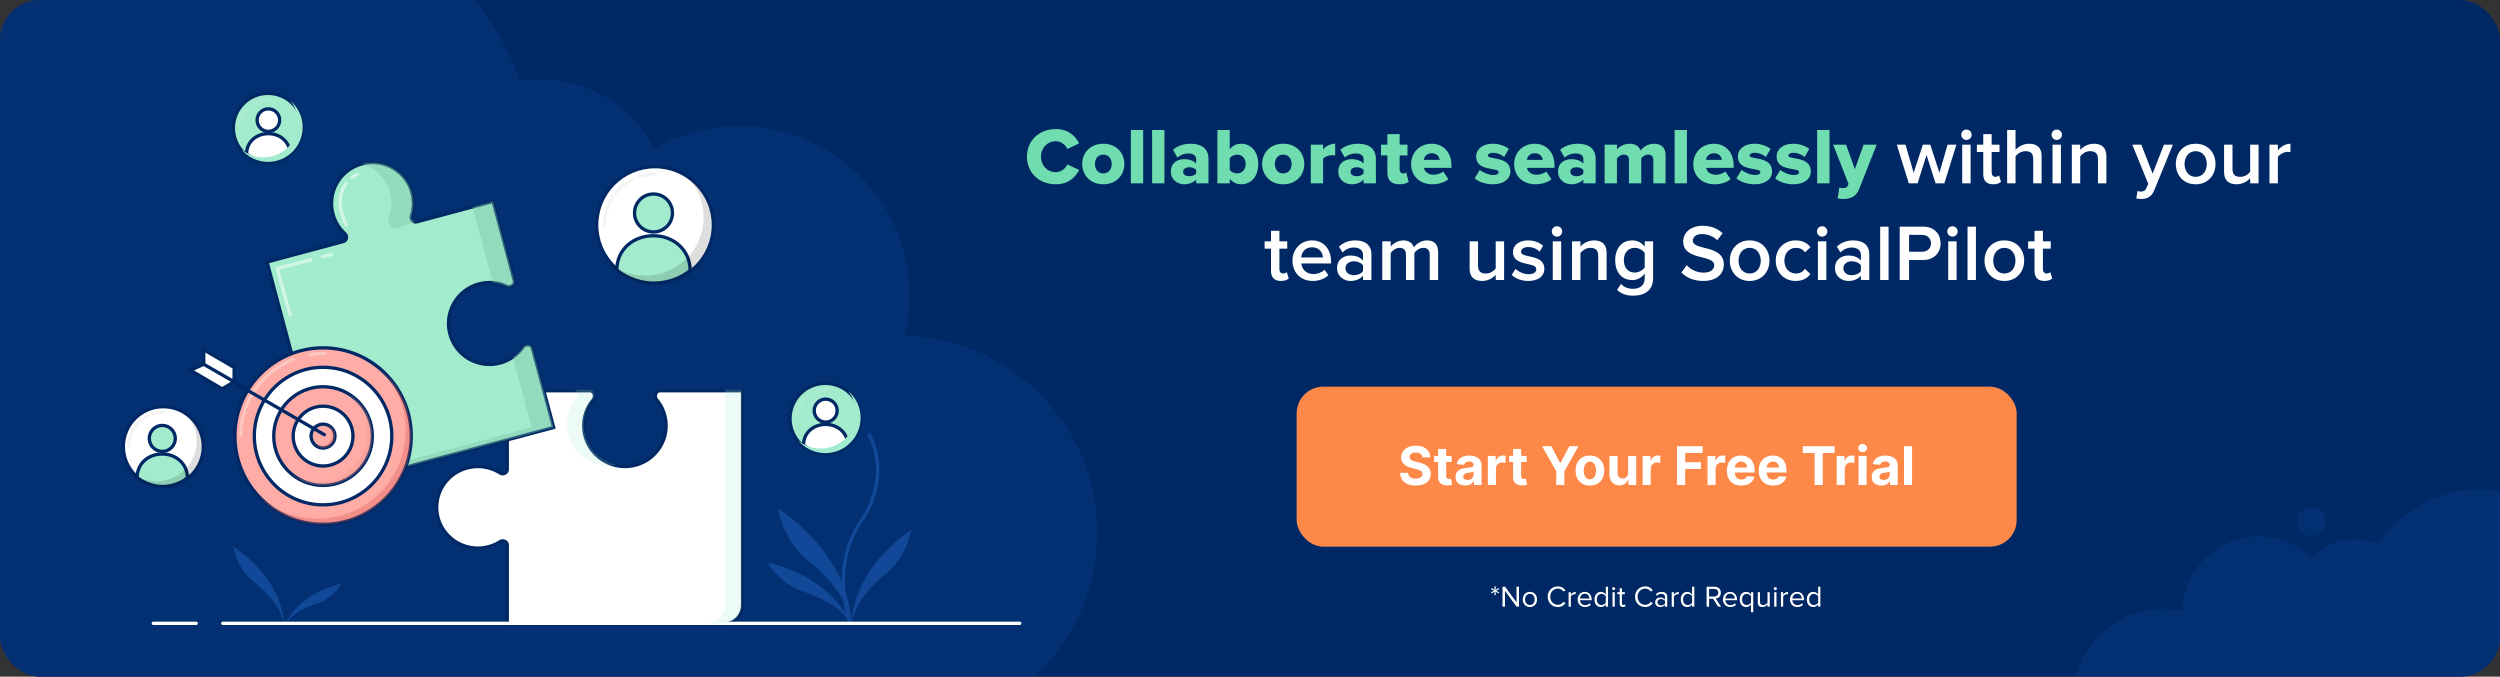<?xml version="1.0" encoding="UTF-8"?>
<svg xmlns="http://www.w3.org/2000/svg" width="750" height="203" viewBox="0 0 750 203" fill="none">
  <rect x="0" y="0" width="750" height="203" fill="#333333" stroke="none"/>
  <g clip-path="url(#clip0_1030_27303)">
    <rect width="750" height="203" rx="8" fill="#002864"></rect>
    <path opacity="0.5" fill-rule="evenodd" clip-rule="evenodd" d="M-8.794 -3.678C-8.328 -1.063 -7.488 1.392 -6.34 3.641C-7.821 3.739 -9.311 3.919 -10.806 4.186C-32.714 8.093 -47.306 29.02 -43.399 50.928C-41.762 60.107 -37.137 68.002 -30.703 73.79C-39.802 81.89 -45.035 93.945 -44.135 106.701C-45.205 106.636 -46.3 106.696 -47.401 106.892C-54.886 108.227 -59.872 115.377 -58.537 122.862C-58.02 125.764 -56.628 128.291 -54.681 130.219C-64.754 140.054 -69.939 154.542 -67.281 169.445C-63.852 188.673 -48.413 202.739 -30.064 205.298C-25.708 221.423 -9.664 231.82 7.09 228.832C10.708 228.187 14.079 226.967 17.125 225.284C17.184 225.965 17.274 226.649 17.396 227.335C19.578 239.567 31.262 247.714 43.493 245.532C47.75 244.773 51.512 242.863 54.516 240.18L196.116 234.401C203.655 237.958 212.332 239.292 221.163 237.717C226.037 236.848 230.56 235.163 234.617 232.829L237.852 232.697L238.151 230.55C243.53 226.68 247.888 221.587 250.891 215.752C260.09 218.92 270.202 219.856 280.46 218.026C312.591 212.296 333.992 181.603 328.262 149.472C323.242 121.325 299.066 101.412 271.549 100.759C273.14 94.125 273.419 87.063 272.144 79.918C267.196 52.168 240.688 33.685 212.939 38.634C206.977 39.697 201.442 41.756 196.476 44.608C188.918 30.214 172.809 21.609 155.973 24.247C142.413 -13.612 103.142 -37.285 62.228 -29.988C53.981 -28.517 46.232 -25.889 39.117 -22.3C33.593 -31.011 23.175 -35.983 12.391 -34.06C-1.849 -31.521 -11.334 -17.918 -8.794 -3.678ZM-1.842 249.522C-0.735 255.73 5.194 259.864 11.401 258.757C17.608 257.65 21.743 251.721 20.636 245.514C19.529 239.306 13.599 235.172 7.392 236.279C1.185 237.386 -2.949 243.315 -1.842 249.522Z" fill="#053883"></path>
    <path opacity="0.5" fill-rule="evenodd" clip-rule="evenodd" d="M786.026 172.372C786.776 171.526 787.415 170.556 787.91 169.475C790.605 163.588 788.017 156.631 782.13 153.936C777.672 151.895 772.6 152.883 769.23 156.04C766.548 153.688 763.484 151.681 760.074 150.12C743.16 142.377 723.49 148.239 713.374 163.129C706.373 160.1 698.429 162.026 693.541 167.417C691.708 165.625 689.54 164.113 687.075 162.985C675.603 157.733 662.045 162.775 656.793 174.248C655.441 177.201 654.771 180.294 654.718 183.347C642.719 180.548 630.011 186.472 624.684 198.109C618.603 211.392 624.442 227.09 637.725 233.171C641.966 235.113 646.453 235.839 650.795 235.497C652.033 240.972 655.721 245.828 661.219 248.345C663.815 249.533 666.542 250.076 669.218 250.039L733.435 268.452C734.415 269.782 735.737 270.889 737.346 271.625C742.403 273.94 748.379 271.718 750.694 266.661C750.823 266.377 750.939 266.091 751.04 265.802C752.172 266.873 753.497 267.779 754.992 268.463C761.918 271.634 770.036 268.925 773.729 262.424C781.968 263.369 790.234 259.002 793.873 251.053C796.694 244.891 796.069 238.032 792.805 232.642C793.864 232.024 794.75 231.085 795.299 229.886C796.715 226.791 795.355 223.134 792.261 221.718C791.806 221.509 791.338 221.361 790.868 221.269C792.686 215.841 791.768 210.031 788.731 205.501C792.167 203.713 795.055 200.809 796.792 197.015C800.938 187.958 796.957 177.254 787.9 173.108C787.283 172.825 786.657 172.58 786.026 172.372ZM678.118 206.601C677.103 206.626 676.081 206.584 675.06 206.471C675.273 208.564 675.237 210.695 674.936 212.82L678.118 206.601ZM749.773 280.95C752.339 282.125 755.371 280.997 756.546 278.431C757.721 275.865 756.593 272.832 754.027 271.657C751.461 270.482 748.428 271.61 747.253 274.176C746.078 276.743 747.206 279.775 749.773 280.95ZM697.444 158.24C696.442 160.429 693.856 161.391 691.667 160.389C689.478 159.387 688.516 156.8 689.518 154.612C690.52 152.423 693.107 151.461 695.296 152.463C697.484 153.465 698.446 156.051 697.444 158.24Z" fill="#053883"></path>
    <rect x="389" y="116" width="216" height="48" rx="8" fill="#FE8848"></rect>
    <path d="M426.73 137.21C426.685 136.752 426.49 136.396 426.145 136.142C425.8 135.888 425.332 135.761 424.741 135.761C424.34 135.761 424.001 135.818 423.724 135.932C423.448 136.042 423.236 136.195 423.088 136.392C422.944 136.589 422.872 136.812 422.872 137.062C422.865 137.271 422.908 137.453 423.003 137.608C423.101 137.763 423.236 137.898 423.406 138.011C423.577 138.121 423.774 138.218 423.997 138.301C424.221 138.381 424.459 138.449 424.713 138.506L425.759 138.756C426.266 138.869 426.732 139.021 427.156 139.21C427.58 139.4 427.948 139.633 428.259 139.909C428.569 140.186 428.81 140.511 428.98 140.886C429.154 141.261 429.243 141.691 429.247 142.176C429.243 142.888 429.062 143.506 428.702 144.028C428.346 144.547 427.83 144.951 427.156 145.239C426.486 145.523 425.677 145.665 424.73 145.665C423.791 145.665 422.973 145.521 422.276 145.233C421.582 144.945 421.041 144.519 420.651 143.955C420.264 143.386 420.062 142.684 420.043 141.847H422.423C422.45 142.237 422.562 142.562 422.759 142.824C422.959 143.081 423.226 143.277 423.56 143.409C423.897 143.538 424.277 143.602 424.702 143.602C425.118 143.602 425.48 143.542 425.787 143.42C426.098 143.299 426.338 143.131 426.509 142.915C426.679 142.699 426.764 142.451 426.764 142.17C426.764 141.909 426.687 141.689 426.531 141.511C426.38 141.333 426.156 141.182 425.861 141.057C425.569 140.932 425.211 140.818 424.787 140.716L423.52 140.398C422.539 140.159 421.764 139.786 421.196 139.278C420.628 138.771 420.346 138.087 420.349 137.227C420.346 136.523 420.533 135.907 420.912 135.381C421.295 134.854 421.819 134.443 422.486 134.148C423.152 133.852 423.91 133.705 424.759 133.705C425.622 133.705 426.376 133.852 427.02 134.148C427.668 134.443 428.171 134.854 428.531 135.381C428.891 135.907 429.077 136.517 429.088 137.21H426.73ZM435.499 136.773V138.591H430.243V136.773H435.499ZM431.436 134.682H433.857V142.818C433.857 143.042 433.891 143.216 433.959 143.341C434.027 143.462 434.122 143.547 434.243 143.597C434.368 143.646 434.512 143.67 434.675 143.67C434.788 143.67 434.902 143.661 435.016 143.642C435.129 143.619 435.216 143.602 435.277 143.591L435.658 145.392C435.536 145.43 435.366 145.473 435.146 145.523C434.927 145.576 434.66 145.608 434.345 145.619C433.762 145.642 433.25 145.564 432.811 145.386C432.375 145.208 432.036 144.932 431.794 144.557C431.552 144.182 431.432 143.708 431.436 143.136V134.682ZM439.564 145.665C439.007 145.665 438.511 145.568 438.075 145.375C437.64 145.178 437.295 144.888 437.041 144.506C436.791 144.119 436.666 143.638 436.666 143.062C436.666 142.578 436.755 142.17 436.933 141.841C437.111 141.511 437.354 141.246 437.661 141.045C437.967 140.845 438.316 140.693 438.706 140.591C439.1 140.489 439.513 140.417 439.945 140.375C440.452 140.322 440.861 140.273 441.172 140.227C441.482 140.178 441.708 140.106 441.848 140.011C441.988 139.917 442.058 139.777 442.058 139.591V139.557C442.058 139.197 441.945 138.919 441.717 138.722C441.494 138.525 441.176 138.426 440.763 138.426C440.327 138.426 439.981 138.523 439.723 138.716C439.465 138.905 439.295 139.144 439.212 139.432L436.973 139.25C437.087 138.72 437.31 138.261 437.643 137.875C437.977 137.485 438.407 137.186 438.933 136.977C439.464 136.765 440.077 136.659 440.774 136.659C441.259 136.659 441.723 136.716 442.166 136.83C442.613 136.943 443.009 137.119 443.354 137.358C443.702 137.597 443.977 137.903 444.178 138.278C444.378 138.65 444.479 139.095 444.479 139.614V145.5H442.183V144.29H442.115C441.975 144.562 441.787 144.803 441.553 145.011C441.318 145.216 441.036 145.377 440.706 145.494C440.376 145.608 439.996 145.665 439.564 145.665ZM440.257 143.994C440.613 143.994 440.928 143.924 441.2 143.784C441.473 143.64 441.687 143.447 441.842 143.205C441.998 142.962 442.075 142.687 442.075 142.381V141.455C442 141.504 441.895 141.549 441.763 141.591C441.634 141.629 441.488 141.665 441.325 141.699C441.162 141.729 441 141.758 440.837 141.784C440.674 141.807 440.526 141.828 440.393 141.847C440.109 141.888 439.861 141.955 439.649 142.045C439.437 142.136 439.272 142.259 439.155 142.415C439.037 142.566 438.979 142.756 438.979 142.983C438.979 143.312 439.098 143.564 439.337 143.739C439.579 143.909 439.886 143.994 440.257 143.994ZM446.357 145.5V136.773H448.703V138.295H448.794C448.953 137.754 449.22 137.345 449.595 137.068C449.97 136.788 450.402 136.648 450.891 136.648C451.012 136.648 451.143 136.655 451.283 136.67C451.423 136.686 451.546 136.706 451.652 136.733V138.881C451.538 138.847 451.381 138.816 451.18 138.79C450.98 138.763 450.796 138.75 450.629 138.75C450.273 138.75 449.955 138.828 449.675 138.983C449.398 139.134 449.179 139.347 449.016 139.619C448.857 139.892 448.777 140.206 448.777 140.562V145.5H446.357ZM457.983 136.773V138.591H452.727V136.773H457.983ZM453.92 134.682H456.341V142.818C456.341 143.042 456.375 143.216 456.443 143.341C456.511 143.462 456.606 143.547 456.727 143.597C456.852 143.646 456.996 143.67 457.159 143.67C457.273 143.67 457.386 143.661 457.5 143.642C457.614 143.619 457.701 143.602 457.761 143.591L458.142 145.392C458.021 145.43 457.85 145.473 457.631 145.523C457.411 145.576 457.144 145.608 456.83 145.619C456.246 145.642 455.735 145.564 455.295 145.386C454.86 145.208 454.521 144.932 454.278 144.557C454.036 144.182 453.917 143.708 453.92 143.136V134.682ZM462.626 133.864H465.382L468.036 138.875H468.149L470.803 133.864H473.558L469.314 141.386V145.5H466.871V141.386L462.626 133.864ZM476.972 145.67C476.089 145.67 475.326 145.483 474.682 145.108C474.042 144.729 473.547 144.203 473.199 143.528C472.85 142.85 472.676 142.064 472.676 141.17C472.676 140.269 472.85 139.481 473.199 138.807C473.547 138.129 474.042 137.602 474.682 137.227C475.326 136.848 476.089 136.659 476.972 136.659C477.854 136.659 478.616 136.848 479.256 137.227C479.9 137.602 480.396 138.129 480.744 138.807C481.093 139.481 481.267 140.269 481.267 141.17C481.267 142.064 481.093 142.85 480.744 143.528C480.396 144.203 479.9 144.729 479.256 145.108C478.616 145.483 477.854 145.67 476.972 145.67ZM476.983 143.795C477.384 143.795 477.72 143.682 477.989 143.455C478.258 143.223 478.46 142.909 478.597 142.511C478.737 142.114 478.807 141.661 478.807 141.153C478.807 140.646 478.737 140.193 478.597 139.795C478.46 139.398 478.258 139.083 477.989 138.852C477.72 138.621 477.384 138.506 476.983 138.506C476.578 138.506 476.237 138.621 475.96 138.852C475.688 139.083 475.481 139.398 475.341 139.795C475.205 140.193 475.136 140.646 475.136 141.153C475.136 141.661 475.205 142.114 475.341 142.511C475.481 142.909 475.688 143.223 475.96 143.455C476.237 143.682 476.578 143.795 476.983 143.795ZM488.438 141.784V136.773H490.858V145.5H488.534V143.915H488.443C488.246 144.426 487.919 144.837 487.46 145.148C487.006 145.458 486.451 145.614 485.795 145.614C485.212 145.614 484.699 145.481 484.256 145.216C483.813 144.951 483.466 144.574 483.216 144.085C482.97 143.597 482.845 143.011 482.841 142.33V136.773H485.261V141.898C485.265 142.413 485.403 142.82 485.676 143.119C485.949 143.419 486.314 143.568 486.773 143.568C487.064 143.568 487.337 143.502 487.591 143.369C487.845 143.233 488.049 143.032 488.205 142.767C488.364 142.502 488.441 142.174 488.438 141.784ZM492.794 145.5V136.773H495.141V138.295H495.232C495.391 137.754 495.658 137.345 496.033 137.068C496.408 136.788 496.839 136.648 497.328 136.648C497.449 136.648 497.58 136.655 497.72 136.67C497.86 136.686 497.983 136.706 498.089 136.733V138.881C497.976 138.847 497.819 138.816 497.618 138.79C497.417 138.763 497.233 138.75 497.067 138.75C496.711 138.75 496.393 138.828 496.112 138.983C495.836 139.134 495.616 139.347 495.453 139.619C495.294 139.892 495.214 140.206 495.214 140.562V145.5H492.794ZM503.089 145.5V133.864H510.794V135.892H505.55V138.665H510.283V140.693H505.55V145.5H503.089ZM512.263 145.5V136.773H514.609V138.295H514.7C514.859 137.754 515.126 137.345 515.501 137.068C515.876 136.788 516.308 136.648 516.797 136.648C516.918 136.648 517.049 136.655 517.189 136.67C517.329 136.686 517.452 136.706 517.558 136.733V138.881C517.445 138.847 517.287 138.816 517.087 138.79C516.886 138.763 516.702 138.75 516.536 138.75C516.179 138.75 515.861 138.828 515.581 138.983C515.304 139.134 515.085 139.347 514.922 139.619C514.763 139.892 514.683 140.206 514.683 140.562V145.5H512.263ZM522.381 145.67C521.483 145.67 520.71 145.489 520.062 145.125C519.419 144.758 518.922 144.239 518.574 143.568C518.225 142.894 518.051 142.097 518.051 141.176C518.051 140.278 518.225 139.491 518.574 138.812C518.922 138.134 519.413 137.606 520.045 137.227C520.682 136.848 521.428 136.659 522.284 136.659C522.86 136.659 523.396 136.752 523.892 136.938C524.392 137.119 524.828 137.394 525.199 137.761C525.574 138.129 525.866 138.591 526.074 139.148C526.282 139.701 526.386 140.348 526.386 141.091V141.756H519.017V140.256H524.108C524.108 139.907 524.032 139.598 523.881 139.33C523.729 139.061 523.519 138.85 523.25 138.699C522.985 138.544 522.676 138.466 522.324 138.466C521.956 138.466 521.631 138.551 521.347 138.722C521.066 138.888 520.847 139.114 520.688 139.398C520.528 139.678 520.447 139.991 520.443 140.335V141.761C520.443 142.193 520.523 142.566 520.682 142.881C520.845 143.195 521.074 143.438 521.369 143.608C521.665 143.778 522.015 143.864 522.42 143.864C522.689 143.864 522.936 143.826 523.159 143.75C523.383 143.674 523.574 143.561 523.733 143.409C523.892 143.258 524.013 143.072 524.097 142.852L526.335 143C526.222 143.538 525.989 144.008 525.636 144.409C525.288 144.807 524.837 145.117 524.284 145.341C523.735 145.561 523.1 145.67 522.381 145.67ZM531.943 145.67C531.045 145.67 530.273 145.489 529.625 145.125C528.981 144.758 528.485 144.239 528.136 143.568C527.788 142.894 527.614 142.097 527.614 141.176C527.614 140.278 527.788 139.491 528.136 138.812C528.485 138.134 528.975 137.606 529.608 137.227C530.244 136.848 530.991 136.659 531.847 136.659C532.422 136.659 532.958 136.752 533.455 136.938C533.955 137.119 534.39 137.394 534.761 137.761C535.136 138.129 535.428 138.591 535.636 139.148C535.845 139.701 535.949 140.348 535.949 141.091V141.756H528.58V140.256H533.67C533.67 139.907 533.595 139.598 533.443 139.33C533.292 139.061 533.081 138.85 532.812 138.699C532.547 138.544 532.239 138.466 531.886 138.466C531.519 138.466 531.193 138.551 530.909 138.722C530.629 138.888 530.409 139.114 530.25 139.398C530.091 139.678 530.009 139.991 530.006 140.335V141.761C530.006 142.193 530.085 142.566 530.244 142.881C530.407 143.195 530.636 143.438 530.932 143.608C531.227 143.778 531.578 143.864 531.983 143.864C532.252 143.864 532.498 143.826 532.722 143.75C532.945 143.674 533.136 143.561 533.295 143.409C533.455 143.258 533.576 143.072 533.659 142.852L535.898 143C535.784 143.538 535.551 144.008 535.199 144.409C534.85 144.807 534.4 145.117 533.847 145.341C533.297 145.561 532.663 145.67 531.943 145.67ZM540.834 135.892V133.864H550.391V135.892H546.828V145.5H544.396V135.892H540.834ZM551.013 145.5V136.773H553.359V138.295H553.45C553.609 137.754 553.876 137.345 554.251 137.068C554.626 136.788 555.058 136.648 555.547 136.648C555.668 136.648 555.799 136.655 555.939 136.67C556.079 136.686 556.202 136.706 556.308 136.733V138.881C556.195 138.847 556.037 138.816 555.837 138.79C555.636 138.763 555.452 138.75 555.286 138.75C554.929 138.75 554.611 138.828 554.331 138.983C554.054 139.134 553.835 139.347 553.672 139.619C553.513 139.892 553.433 140.206 553.433 140.562V145.5H551.013ZM557.56 145.5V136.773H559.98V145.5H557.56ZM558.776 135.648C558.416 135.648 558.107 135.528 557.849 135.29C557.596 135.047 557.469 134.758 557.469 134.42C557.469 134.087 557.596 133.801 557.849 133.562C558.107 133.32 558.416 133.199 558.776 133.199C559.135 133.199 559.442 133.32 559.696 133.562C559.954 133.801 560.082 134.087 560.082 134.42C560.082 134.758 559.954 135.047 559.696 135.29C559.442 135.528 559.135 135.648 558.776 135.648ZM564.408 145.665C563.851 145.665 563.355 145.568 562.919 145.375C562.483 145.178 562.139 144.888 561.885 144.506C561.635 144.119 561.51 143.638 561.51 143.062C561.51 142.578 561.599 142.17 561.777 141.841C561.955 141.511 562.197 141.246 562.504 141.045C562.811 140.845 563.16 140.693 563.55 140.591C563.944 140.489 564.357 140.417 564.788 140.375C565.296 140.322 565.705 140.273 566.016 140.227C566.326 140.178 566.552 140.106 566.692 140.011C566.832 139.917 566.902 139.777 566.902 139.591V139.557C566.902 139.197 566.788 138.919 566.561 138.722C566.338 138.525 566.019 138.426 565.607 138.426C565.171 138.426 564.824 138.523 564.567 138.716C564.309 138.905 564.139 139.144 564.055 139.432L561.817 139.25C561.93 138.72 562.154 138.261 562.487 137.875C562.821 137.485 563.25 137.186 563.777 136.977C564.307 136.765 564.921 136.659 565.618 136.659C566.103 136.659 566.567 136.716 567.01 136.83C567.457 136.943 567.853 137.119 568.197 137.358C568.546 137.597 568.821 137.903 569.021 138.278C569.222 138.65 569.322 139.095 569.322 139.614V145.5H567.027V144.29H566.959C566.819 144.562 566.631 144.803 566.396 145.011C566.161 145.216 565.879 145.377 565.55 145.494C565.22 145.608 564.839 145.665 564.408 145.665ZM565.101 143.994C565.457 143.994 565.771 143.924 566.044 143.784C566.317 143.64 566.531 143.447 566.686 143.205C566.841 142.962 566.919 142.687 566.919 142.381V141.455C566.843 141.504 566.739 141.549 566.607 141.591C566.478 141.629 566.332 141.665 566.169 141.699C566.006 141.729 565.843 141.758 565.68 141.784C565.518 141.807 565.37 141.828 565.237 141.847C564.953 141.888 564.705 141.955 564.493 142.045C564.281 142.136 564.116 142.259 563.999 142.415C563.881 142.566 563.822 142.756 563.822 142.983C563.822 143.312 563.942 143.564 564.18 143.739C564.423 143.909 564.73 143.994 565.101 143.994ZM573.621 133.864V145.5H571.2V133.864H573.621Z" fill="white"></path>
    <path d="M316.757 55.288C320.621 55.288 322.709 53.056 323.741 50.992L320.189 49.312C319.661 50.584 318.293 51.64 316.757 51.64C314.141 51.64 312.293 49.624 312.293 47.008C312.293 44.392 314.141 42.376 316.757 42.376C318.293 42.376 319.661 43.432 320.189 44.704L323.741 43.024C322.685 40.912 320.621 38.728 316.757 38.728C311.837 38.728 308.093 42.064 308.093 47.008C308.093 51.928 311.837 55.288 316.757 55.288ZM330.974 55.288C334.958 55.288 337.31 52.456 337.31 49.192C337.31 45.928 334.958 43.12 330.974 43.12C327.038 43.12 324.662 45.928 324.662 49.192C324.662 52.456 327.038 55.288 330.974 55.288ZM330.974 52.024C329.366 52.024 328.478 50.752 328.478 49.192C328.478 47.656 329.366 46.384 330.974 46.384C332.606 46.384 333.518 47.656 333.518 49.192C333.518 50.752 332.606 52.024 330.974 52.024ZM342.954 55V38.992H339.258V55H342.954ZM349.329 55V38.992H345.633V55H349.329ZM362.544 55V47.752C362.544 44.152 359.928 43.12 357.144 43.12C355.368 43.12 353.376 43.648 351.888 44.92L353.208 47.248C354.144 46.456 355.344 46.024 356.496 46.024C357.984 46.024 358.848 46.696 358.848 47.704V49.096C358.152 48.232 356.784 47.752 355.248 47.752C353.472 47.752 351.264 48.664 351.264 51.472C351.264 54.088 353.472 55.288 355.248 55.288C356.736 55.288 358.128 54.712 358.848 53.848V55H362.544ZM356.784 52.864C355.8 52.864 354.936 52.432 354.936 51.52C354.936 50.608 355.8 50.176 356.784 50.176C357.6 50.176 358.464 50.464 358.848 50.992V52.024C358.464 52.576 357.6 52.864 356.784 52.864ZM368.923 50.992V47.44C369.379 46.816 370.339 46.384 371.131 46.384C372.595 46.384 373.699 47.464 373.699 49.192C373.699 50.944 372.595 52.024 371.131 52.024C370.339 52.024 369.379 51.616 368.923 50.992ZM368.923 55V53.656C369.883 54.76 371.059 55.288 372.355 55.288C375.211 55.288 377.467 53.128 377.467 49.192C377.467 45.4 375.235 43.12 372.355 43.12C371.083 43.12 369.835 43.624 368.923 44.776V38.992H365.227V55H368.923ZM384.951 55.288C388.935 55.288 391.286 52.456 391.286 49.192C391.286 45.928 388.935 43.12 384.951 43.12C381.015 43.12 378.639 45.928 378.639 49.192C378.639 52.456 381.015 55.288 384.951 55.288ZM384.951 52.024C383.343 52.024 382.455 50.752 382.455 49.192C382.455 47.656 383.343 46.384 384.951 46.384C386.583 46.384 387.495 47.656 387.495 49.192C387.495 50.752 386.583 52.024 384.951 52.024ZM396.931 55V47.608C397.411 46.96 398.683 46.552 399.643 46.552C400.027 46.552 400.339 46.6 400.555 46.648V43.096C399.163 43.096 397.699 43.888 396.931 44.824V43.408H393.235V55H396.931ZM412.771 55V47.752C412.771 44.152 410.155 43.12 407.371 43.12C405.595 43.12 403.603 43.648 402.115 44.92L403.435 47.248C404.371 46.456 405.571 46.024 406.723 46.024C408.211 46.024 409.075 46.696 409.075 47.704V49.096C408.379 48.232 407.011 47.752 405.475 47.752C403.699 47.752 401.491 48.664 401.491 51.472C401.491 54.088 403.699 55.288 405.475 55.288C406.963 55.288 408.355 54.712 409.075 53.848V55H412.771ZM407.011 52.864C406.027 52.864 405.163 52.432 405.163 51.52C405.163 50.608 406.027 50.176 407.011 50.176C407.827 50.176 408.691 50.464 409.075 50.992V52.024C408.691 52.576 407.827 52.864 407.011 52.864ZM419.845 55.288C421.213 55.288 422.125 54.952 422.581 54.52L421.861 51.736C421.741 51.88 421.333 52.024 420.925 52.024C420.277 52.024 419.893 51.52 419.893 50.848V46.624H422.245V43.408H419.893V40.24H416.221V43.408H414.301V46.624H416.221V51.88C416.221 54.112 417.493 55.288 419.845 55.288ZM429.67 55.288C431.446 55.288 433.366 54.784 434.518 53.752L432.958 51.448C432.31 52.072 430.894 52.432 430.078 52.432C428.398 52.432 427.39 51.448 427.174 50.368H435.43V49.576C435.43 45.64 432.934 43.12 429.502 43.12C425.878 43.12 423.334 45.832 423.334 49.192C423.334 52.96 426.094 55.288 429.67 55.288ZM431.902 47.968H427.126C427.27 47.128 427.894 45.976 429.502 45.976C431.206 45.976 431.806 47.152 431.902 47.968ZM447.831 55.288C451.167 55.288 453.111 53.656 453.111 51.448C453.111 46.696 446.367 48.016 446.367 46.672C446.367 46.192 446.967 45.832 447.831 45.832C449.223 45.832 450.543 46.432 451.239 47.104L452.655 44.656C451.407 43.744 449.751 43.12 447.807 43.12C444.591 43.12 442.839 44.896 442.839 46.936C442.839 51.592 449.583 50.104 449.583 51.616C449.583 52.144 449.127 52.504 448.023 52.504C446.655 52.504 444.807 51.736 443.943 50.968L442.407 53.512C443.631 54.592 445.767 55.288 447.831 55.288ZM460.584 55.288C462.36 55.288 464.28 54.784 465.432 53.752L463.872 51.448C463.224 52.072 461.808 52.432 460.992 52.432C459.312 52.432 458.304 51.448 458.088 50.368H466.344V49.576C466.344 45.64 463.848 43.12 460.416 43.12C456.792 43.12 454.248 45.832 454.248 49.192C454.248 52.96 457.008 55.288 460.584 55.288ZM462.816 47.968H458.04C458.184 47.128 458.808 45.976 460.416 45.976C462.12 45.976 462.72 47.152 462.816 47.968ZM478.7 55V47.752C478.7 44.152 476.084 43.12 473.3 43.12C471.524 43.12 469.532 43.648 468.044 44.92L469.364 47.248C470.3 46.456 471.5 46.024 472.652 46.024C474.14 46.024 475.004 46.696 475.004 47.704V49.096C474.308 48.232 472.94 47.752 471.404 47.752C469.628 47.752 467.42 48.664 467.42 51.472C467.42 54.088 469.628 55.288 471.404 55.288C472.892 55.288 474.284 54.712 475.004 53.848V55H478.7ZM472.94 52.864C471.956 52.864 471.092 52.432 471.092 51.52C471.092 50.608 471.956 50.176 472.94 50.176C473.756 50.176 474.62 50.464 475.004 50.992V52.024C474.62 52.576 473.756 52.864 472.94 52.864ZM499.671 55V46.6C499.671 44.224 498.327 43.12 496.191 43.12C494.367 43.12 492.855 44.176 492.183 45.184C491.703 43.816 490.551 43.12 488.895 43.12C487.071 43.12 485.583 44.152 485.079 44.824V43.408H481.383V55H485.079V47.512C485.463 47.032 486.159 46.384 487.143 46.384C488.271 46.384 488.679 47.056 488.679 47.944V55H492.375V47.512C492.735 47.032 493.455 46.384 494.463 46.384C495.567 46.384 495.999 47.056 495.999 47.944V55H499.671ZM506.079 55V38.992H502.383V55H506.079ZM514.326 55.288C516.102 55.288 518.022 54.784 519.174 53.752L517.614 51.448C516.966 52.072 515.55 52.432 514.734 52.432C513.054 52.432 512.046 51.448 511.83 50.368H520.086V49.576C520.086 45.64 517.59 43.12 514.158 43.12C510.534 43.12 507.99 45.832 507.99 49.192C507.99 52.96 510.75 55.288 514.326 55.288ZM516.558 47.968H511.782C511.926 47.128 512.55 45.976 514.158 45.976C515.862 45.976 516.462 47.152 516.558 47.968ZM526.347 55.288C529.683 55.288 531.627 53.656 531.627 51.448C531.627 46.696 524.883 48.016 524.883 46.672C524.883 46.192 525.483 45.832 526.347 45.832C527.739 45.832 529.059 46.432 529.755 47.104L531.171 44.656C529.923 43.744 528.267 43.12 526.323 43.12C523.107 43.12 521.354 44.896 521.354 46.936C521.354 51.592 528.099 50.104 528.099 51.616C528.099 52.144 527.643 52.504 526.539 52.504C525.171 52.504 523.323 51.736 522.459 50.968L520.923 53.512C522.146 54.592 524.283 55.288 526.347 55.288ZM537.972 55.288C541.308 55.288 543.252 53.656 543.252 51.448C543.252 46.696 536.508 48.016 536.508 46.672C536.508 46.192 537.108 45.832 537.972 45.832C539.364 45.832 540.684 46.432 541.38 47.104L542.796 44.656C541.548 43.744 539.892 43.12 537.948 43.12C534.732 43.12 532.979 44.896 532.979 46.936C532.979 51.592 539.724 50.104 539.724 51.616C539.724 52.144 539.268 52.504 538.164 52.504C536.796 52.504 534.948 51.736 534.084 50.968L532.548 53.512C533.771 54.592 535.908 55.288 537.972 55.288ZM548.853 55V38.992H545.157V55H548.853ZM551.292 59.512C551.676 59.632 552.54 59.704 552.876 59.704C555.084 59.656 556.836 59.104 557.772 56.656L563.004 43.408H559.092L556.452 50.752L553.836 43.408H549.947L554.556 55.168L554.292 55.792C554.1 56.272 553.572 56.44 552.732 56.44C552.444 56.44 552.084 56.368 551.82 56.224L551.292 59.512Z" fill="#6FDDAF"></path>
    <path d="M583.314 55L586.914 43.408H584.274L581.826 51.832L579.09 43.408H576.858L574.098 51.832L571.65 43.408H569.034L572.634 55H575.274L577.962 46.504L580.674 55H583.314ZM589.935 41.992C590.799 41.992 591.495 41.296 591.495 40.432C591.495 39.568 590.799 38.872 589.935 38.872C589.071 38.872 588.375 39.568 588.375 40.432C588.375 41.296 589.071 41.992 589.935 41.992ZM591.183 55V43.408H588.663V55H591.183ZM597.956 55.288C599.108 55.288 599.852 54.952 600.308 54.544L599.708 52.624C599.516 52.84 599.084 53.056 598.604 53.056C597.884 53.056 597.5 52.456 597.5 51.664V45.592H599.852V43.408H597.5V40.24H594.98V43.408H593.06V45.592H594.98V52.288C594.98 54.232 595.988 55.288 597.956 55.288ZM612.484 55V46.792C612.484 44.416 611.236 43.12 608.74 43.12C606.916 43.12 605.428 44.056 604.66 44.968V38.992H602.14V55H604.66V46.888C605.236 46.12 606.34 45.352 607.636 45.352C609.052 45.352 609.964 45.88 609.964 47.704V55H612.484ZM617.029 41.992C617.893 41.992 618.589 41.296 618.589 40.432C618.589 39.568 617.893 38.872 617.029 38.872C616.165 38.872 615.469 39.568 615.469 40.432C615.469 41.296 616.165 41.992 617.029 41.992ZM618.277 55V43.408H615.757V55H618.277ZM631.914 55V46.84C631.914 44.464 630.666 43.12 628.17 43.12C626.346 43.12 624.834 44.056 624.066 44.968V43.408H621.546V55H624.066V46.888C624.666 46.12 625.77 45.352 627.042 45.352C628.458 45.352 629.394 45.928 629.394 47.752V55H631.914ZM640.894 59.536C641.23 59.632 641.95 59.704 642.31 59.704C644.11 59.68 645.478 59.056 646.27 57.088L651.862 43.408H649.174L645.79 52.096L642.406 43.408H639.694L644.47 55.144L643.894 56.464C643.558 57.232 643.03 57.472 642.214 57.472C641.926 57.472 641.518 57.4 641.254 57.28L640.894 59.536ZM658.701 55.288C662.397 55.288 664.653 52.504 664.653 49.192C664.653 45.856 662.397 43.12 658.701 43.12C655.005 43.12 652.749 45.856 652.749 49.192C652.749 52.504 655.005 55.288 658.701 55.288ZM658.701 53.056C656.565 53.056 655.365 51.256 655.365 49.192C655.365 47.152 656.565 45.352 658.701 45.352C660.861 45.352 662.037 47.152 662.037 49.192C662.037 51.256 660.861 53.056 658.701 53.056ZM677.57 55V43.408H675.05V51.544C674.474 52.312 673.37 53.056 672.098 53.056C670.658 53.056 669.746 52.48 669.746 50.68V43.408H667.226V51.616C667.226 53.968 668.474 55.288 670.97 55.288C672.794 55.288 674.234 54.376 675.05 53.464V55H677.57ZM683.363 55V47.104C683.867 46.264 685.283 45.544 686.363 45.544C686.675 45.544 686.915 45.568 687.131 45.616V43.12C685.643 43.12 684.251 43.984 683.363 45.088V43.408H680.843V55H683.363ZM384.277 84.288C385.429 84.288 386.173 83.952 386.629 83.544L386.029 81.624C385.837 81.84 385.405 82.056 384.925 82.056C384.205 82.056 383.821 81.456 383.821 80.664V74.592H386.173V72.408H383.821V69.24H381.301V72.408H379.381V74.592H381.301V81.288C381.301 83.232 382.309 84.288 384.277 84.288ZM393.813 84.288C395.637 84.288 397.341 83.688 398.517 82.584L397.365 80.928C396.525 81.768 395.205 82.224 394.053 82.224C391.869 82.224 390.573 80.76 390.381 79.032H399.309V78.408C399.309 74.76 397.101 72.12 393.621 72.12C390.189 72.12 387.741 74.832 387.741 78.192C387.741 81.864 390.309 84.288 393.813 84.288ZM396.885 77.232H390.357C390.453 75.84 391.461 74.184 393.597 74.184C395.877 74.184 396.813 75.864 396.885 77.232ZM411.42 84V76.296C411.42 73.2 409.164 72.12 406.572 72.12C404.724 72.12 403.044 72.696 401.7 73.992L402.756 75.744C403.74 74.736 404.892 74.256 406.188 74.256C407.772 74.256 408.9 75.072 408.9 76.416V78.144C408.036 77.16 406.716 76.656 405.132 76.656C403.236 76.656 401.124 77.76 401.124 80.448C401.124 82.992 403.26 84.288 405.132 84.288C406.668 84.288 408.036 83.736 408.9 82.728V84H411.42ZM406.14 82.56C404.724 82.56 403.644 81.744 403.644 80.472C403.644 79.224 404.724 78.384 406.14 78.384C407.22 78.384 408.3 78.792 408.9 79.584V81.36C408.3 82.152 407.22 82.56 406.14 82.56ZM431.439 84V75.624C431.439 73.272 430.215 72.12 428.103 72.12C426.351 72.12 424.815 73.2 424.167 74.232C423.783 72.984 422.727 72.12 420.999 72.12C419.223 72.12 417.711 73.272 417.207 73.968V72.408H414.687V84H417.207V75.888C417.735 75.144 418.767 74.352 419.895 74.352C421.263 74.352 421.791 75.192 421.791 76.44V84H424.311V75.888C424.815 75.12 425.871 74.352 426.999 74.352C428.367 74.352 428.919 75.192 428.919 76.44V84H431.439ZM451.234 84V72.408H448.714V80.544C448.138 81.312 447.034 82.056 445.762 82.056C444.322 82.056 443.41 81.48 443.41 79.68V72.408H440.89V80.616C440.89 82.968 442.138 84.288 444.634 84.288C446.458 84.288 447.898 83.376 448.714 82.464V84H451.234ZM458.491 84.288C461.611 84.288 463.315 82.728 463.315 80.664C463.315 76.056 456.307 77.592 456.307 75.552C456.307 74.736 457.123 74.112 458.443 74.112C459.907 74.112 461.179 74.736 461.875 75.504L462.931 73.728C461.899 72.816 460.411 72.12 458.443 72.12C455.515 72.12 453.883 73.728 453.883 75.624C453.883 80.088 460.891 78.456 460.891 80.736C460.891 81.648 460.099 82.272 458.587 82.272C457.099 82.272 455.491 81.504 454.675 80.664L453.523 82.464C454.723 83.64 456.499 84.288 458.491 84.288ZM467.099 70.992C467.963 70.992 468.659 70.296 468.659 69.432C468.659 68.568 467.963 67.872 467.099 67.872C466.235 67.872 465.539 68.568 465.539 69.432C465.539 70.296 466.235 70.992 467.099 70.992ZM468.347 84V72.408H465.827V84H468.347ZM481.984 84V75.84C481.984 73.464 480.736 72.12 478.24 72.12C476.416 72.12 474.904 73.056 474.136 73.968V72.408H471.616V84H474.136V75.888C474.736 75.12 475.84 74.352 477.112 74.352C478.528 74.352 479.464 74.928 479.464 76.752V84H481.984ZM489.985 88.704C492.817 88.704 495.937 87.576 495.937 83.4V72.408H493.417V74.016C492.481 72.768 491.161 72.12 489.697 72.12C486.697 72.12 484.561 74.304 484.561 78.072C484.561 81.888 486.745 84.024 489.697 84.024C491.209 84.024 492.529 83.256 493.417 82.08V83.4C493.417 85.872 491.641 86.64 489.985 86.64C488.449 86.64 487.249 86.232 486.289 85.152L485.113 86.976C486.553 88.272 488.017 88.704 489.985 88.704ZM490.441 81.768C488.425 81.768 487.153 80.304 487.153 78.072C487.153 75.84 488.425 74.352 490.441 74.352C491.617 74.352 492.841 75.048 493.417 75.888V80.232C492.841 81.072 491.617 81.768 490.441 81.768ZM510.958 84.288C515.254 84.288 517.15 81.984 517.15 79.32C517.15 73.368 507.838 75.216 507.838 72.216C507.838 71.04 508.894 70.224 510.526 70.224C512.206 70.224 513.91 70.8 515.182 72.072L516.766 69.984C515.302 68.544 513.262 67.728 510.79 67.728C507.262 67.728 504.958 69.768 504.958 72.432C504.958 78.312 514.27 76.224 514.27 79.584C514.27 80.664 513.382 81.792 511.078 81.792C508.846 81.792 507.094 80.736 506.014 79.56L504.43 81.744C505.87 83.232 508.006 84.288 510.958 84.288ZM524.896 84.288C528.592 84.288 530.848 81.504 530.848 78.192C530.848 74.856 528.592 72.12 524.896 72.12C521.2 72.12 518.944 74.856 518.944 78.192C518.944 81.504 521.2 84.288 524.896 84.288ZM524.896 82.056C522.76 82.056 521.56 80.256 521.56 78.192C521.56 76.152 522.76 74.352 524.896 74.352C527.056 74.352 528.232 76.152 528.232 78.192C528.232 80.256 527.056 82.056 524.896 82.056ZM538.701 84.288C540.981 84.288 542.325 83.304 543.141 82.224L541.485 80.664C540.837 81.576 539.949 82.056 538.821 82.056C536.733 82.056 535.317 80.448 535.317 78.192C535.317 75.936 536.733 74.352 538.821 74.352C539.949 74.352 540.837 74.784 541.485 75.696L543.141 74.184C542.325 73.08 540.981 72.12 538.701 72.12C535.197 72.12 532.725 74.688 532.725 78.192C532.725 81.696 535.197 84.288 538.701 84.288ZM546.646 70.992C547.51 70.992 548.206 70.296 548.206 69.432C548.206 68.568 547.51 67.872 546.646 67.872C545.782 67.872 545.086 68.568 545.086 69.432C545.086 70.296 545.782 70.992 546.646 70.992ZM547.894 84V72.408H545.374V84H547.894ZM560.787 84V76.296C560.787 73.2 558.531 72.12 555.939 72.12C554.091 72.12 552.411 72.696 551.067 73.992L552.123 75.744C553.107 74.736 554.259 74.256 555.555 74.256C557.139 74.256 558.267 75.072 558.267 76.416V78.144C557.403 77.16 556.083 76.656 554.499 76.656C552.603 76.656 550.491 77.76 550.491 80.448C550.491 82.992 552.627 84.288 554.499 84.288C556.035 84.288 557.403 83.736 558.267 82.728V84H560.787ZM555.507 82.56C554.091 82.56 553.011 81.744 553.011 80.472C553.011 79.224 554.091 78.384 555.507 78.384C556.587 78.384 557.667 78.792 558.267 79.584V81.36C557.667 82.152 556.587 82.56 555.507 82.56ZM566.574 84V67.992H564.054V84H566.574ZM572.723 84V78H576.971C580.307 78 582.179 75.72 582.179 73.008C582.179 70.272 580.331 67.992 576.971 67.992H569.915V84H572.723ZM576.587 75.528H572.723V70.464H576.587C578.171 70.464 579.299 71.472 579.299 73.008C579.299 74.52 578.171 75.528 576.587 75.528ZM585.74 70.992C586.604 70.992 587.3 70.296 587.3 69.432C587.3 68.568 586.604 67.872 585.74 67.872C584.876 67.872 584.18 68.568 584.18 69.432C584.18 70.296 584.876 70.992 585.74 70.992ZM586.988 84V72.408H584.468V84H586.988ZM592.777 84V67.992H590.257V84H592.777ZM601.302 84.288C604.998 84.288 607.254 81.504 607.254 78.192C607.254 74.856 604.998 72.12 601.302 72.12C597.606 72.12 595.35 74.856 595.35 78.192C595.35 81.504 597.606 84.288 601.302 84.288ZM601.302 82.056C599.166 82.056 597.966 80.256 597.966 78.192C597.966 76.152 599.166 74.352 601.302 74.352C603.462 74.352 604.638 76.152 604.638 78.192C604.638 80.256 603.462 82.056 601.302 82.056ZM613.331 84.288C614.483 84.288 615.227 83.952 615.683 83.544L615.083 81.624C614.891 81.84 614.459 82.056 613.979 82.056C613.259 82.056 612.875 81.456 612.875 80.664V74.592H615.227V72.408H612.875V69.24H610.355V72.408H608.435V74.592H610.355V81.288C610.355 83.232 611.363 84.288 613.331 84.288Z" fill="white"></path>
    <path d="M70 163.949C82.982 172.811 85.454 183.685 85.068 188.014C85.068 183.43 81.011 178.464 75.989 174.454C71.97 171.245 70.322 166.114 70 163.949Z" fill="#124898"></path>
    <path d="M102.443 175.054C90.853 177.901 86.18 184.991 85.293 188.18C86.523 184.913 90.734 182.457 95.374 180.941C99.087 179.728 101.633 176.511 102.443 175.054Z" fill="#124898"></path>
    <path d="M233.404 152.478C252.202 165.462 255.782 181.393 255.223 187.735C255.223 181.02 249.349 173.744 242.076 167.868C236.257 163.167 233.871 155.649 233.404 152.478Z" fill="#124898"></path>
    <path d="M230.327 168.748C247.311 172.919 254.158 183.31 255.459 187.984C253.656 183.195 247.485 179.597 240.685 177.375C235.245 175.597 231.513 170.883 230.327 168.748Z" fill="#124898"></path>
    <path d="M273.406 158.914C258.02 169.63 255.09 182.78 255.548 188.015C255.548 182.472 260.356 176.467 266.308 171.617C271.071 167.736 273.024 161.531 273.406 158.914Z" fill="#124898"></path>
    <path d="M255.224 187.175C252.986 181.672 250.469 167.812 258.301 156.395C266.133 144.979 263.056 134.103 260.538 130.092" stroke="#124898"></path>
    <path d="M199.829 127.715C199.829 134.476 194.298 139.956 187.475 139.956C180.652 139.956 175.121 134.476 175.121 127.715C175.121 124.712 176.213 121.962 178.024 119.832C178.76 118.966 178.187 117.223 177.051 117.223H152.178V140.907C152.178 141.907 150.908 142.46 150.067 141.919C148.134 140.677 145.829 139.956 143.354 139.956C136.531 139.956 131 145.437 131 152.197C131 158.958 136.531 164.438 143.354 164.438C145.829 164.438 148.134 163.717 150.067 162.475C150.908 161.935 152.178 162.487 152.178 163.487V187.171H217.176C220.267 187.171 222.772 184.666 222.772 181.575V117.223H197.9C196.763 117.223 196.19 118.966 196.926 119.832C198.738 121.962 199.829 124.712 199.829 127.715Z" fill="white" stroke="#002864"></path>
    <path d="M66.834 187H305.927M58.87 187H46" stroke="white" stroke-linecap="round" stroke-linejoin="round"></path>
    <g style="mix-blend-mode:multiply">
      <path d="M184.923 139.419C184.112 139.588 183.272 139.676 182.411 139.676C175.626 139.676 170.125 134.175 170.125 127.389C170.125 124.366 171.217 121.597 173.028 119.457C173.761 118.591 173.187 116.858 172.053 116.858H177.077C178.211 116.858 178.784 118.591 178.051 119.457C176.24 121.597 175.148 124.366 175.148 127.389C175.148 133.314 179.342 138.26 184.923 139.419Z" fill="#A2EBCD" fill-opacity="0.2"></path>
      <path d="M211.921 187.068H216.944C220.034 187.068 222.54 184.562 222.54 181.472V116.858H217.516V181.472C217.516 184.562 215.011 187.068 211.921 187.068Z" fill="#A2EBCD" fill-opacity="0.2"></path>
    </g>
    <path d="M150.023 108.916C143.468 110.672 136.731 106.782 134.975 100.228C133.219 93.673 137.108 86.936 143.663 85.18C146.583 84.397 149.54 84.735 152.076 85.931C153.102 86.414 154.628 85.412 154.335 84.317L147.93 60.413L124.975 66.564C124.006 66.823 123.142 65.733 123.449 64.779C124.15 62.605 124.253 60.212 123.618 57.842C121.861 51.287 115.124 47.397 108.57 49.154C102.015 50.91 98.125 57.647 99.882 64.202C100.516 66.572 101.803 68.593 103.496 70.125C104.239 70.798 104.036 72.174 103.067 72.434L80.112 78.585L96.836 140.997C97.635 143.982 100.704 145.754 103.689 144.954L166.101 128.231L159.696 104.327C159.403 103.232 157.58 103.127 156.934 104.058C155.335 106.362 152.943 108.133 150.023 108.916Z" fill="#A2EBCD" stroke="#002864"></path>
    <path d="M99.383 76.373L96.865 77.024M87.073 94.56L83.156 80.57L93.228 77.965" stroke="white" stroke-opacity="0.51" stroke-linecap="round" stroke-linejoin="round"></path>
    <path d="M107.218 52.311C106.695 52.54 106.116 52.877 105.539 53.326M103.86 67.42C100.96 61.619 101.974 57.54 103.86 55.032" stroke="white" stroke-opacity="0.51" stroke-linecap="round" stroke-linejoin="round"></path>
    <g style="mix-blend-mode:multiply">
      <path d="M147.724 84.79C149.249 84.9 150.722 85.294 152.076 85.932C153.102 86.415 154.628 85.413 154.335 84.318L147.93 60.414L141.775 62.063L147.72 84.25C147.77 84.435 147.767 84.617 147.724 84.79Z" fill="#7DC1A5" fill-opacity="0.39"></path>
      <path d="M153.854 107.142L159.487 128.164L99.278 144.297C100.547 145.089 102.13 145.373 103.689 144.955L166.101 128.232L159.696 104.328C159.403 103.233 157.58 103.128 156.934 104.059C156.107 105.25 155.068 106.299 153.854 107.142Z" fill="#7DC1A5" fill-opacity="0.39"></path>
      <path d="M108.567 49.155C112.551 50.318 115.85 53.472 117.003 57.775C117.638 60.145 117.535 62.538 116.835 64.712C116.527 65.666 115.891 68.539 118.688 68.539L124.564 66.581C124.005 66.301 123.14 65.741 123.449 64.78C124.15 62.606 124.253 60.212 123.618 57.843C121.861 51.288 115.124 47.398 108.57 49.155L108.567 49.155Z" fill="#7DC1A5" fill-opacity="0.39"></path>
    </g>
    <ellipse cx="96.921" cy="130.82" rx="26.448" ry="26.467" transform="rotate(180 96.921 130.82)" fill="#FFACA6" stroke="#002864"></ellipse>
    <path d="M72.244 130.654C72.244 120.321 78.754 111.474 87.982 107.822M97.425 106.032C95.962 106.032 94.528 106.154 93.133 106.388" stroke="white" stroke-opacity="0.3" stroke-linecap="round"></path>
    <path fill-rule="evenodd" clip-rule="evenodd" d="M77.405 148.683C82.108 152.984 88.369 155.608 95.242 155.608C109.849 155.608 121.691 143.758 121.691 129.141C121.691 122.256 119.064 115.985 114.758 111.278C120.05 116.117 123.369 123.08 123.369 130.82C123.369 145.437 111.528 157.287 96.921 157.287C89.194 157.287 82.24 153.971 77.405 148.683Z" fill="#DA5B52" fill-opacity="0.35"></path>
    <ellipse cx="96.916" cy="130.821" rx="20.621" ry="20.635" transform="rotate(180 96.916 130.821)" fill="white" stroke="#002864"></ellipse>
    <ellipse cx="96.912" cy="130.821" rx="14.793" ry="14.804" transform="rotate(180 96.912 130.821)" fill="#FFACA6" stroke="#002864"></ellipse>
    <g style="mix-blend-mode:multiply">
      <path fill-rule="evenodd" clip-rule="evenodd" d="M87.748 142.443C89.987 143.807 92.617 144.593 95.43 144.593C103.6 144.593 110.223 137.965 110.223 129.79C110.223 125.077 108.023 120.879 104.594 118.168C108.858 120.766 111.706 125.461 111.706 130.821C111.706 138.997 105.082 145.625 96.912 145.625C93.451 145.625 90.268 144.436 87.748 142.443Z" fill="#F29088" fill-opacity="0.31"></path>
    </g>
    <ellipse cx="96.921" cy="130.827" rx="8.966" ry="8.972" transform="rotate(180 96.921 130.827)" fill="white" stroke="#002864"></ellipse>
    <ellipse cx="96.912" cy="130.827" rx="3.586" ry="3.589" transform="rotate(180 96.912 130.827)" fill="#FFACA6" stroke="#002864"></ellipse>
    <g style="mix-blend-mode:multiply">
      <path fill-rule="evenodd" clip-rule="evenodd" d="M94.777 133.71C95.151 133.843 95.554 133.915 95.975 133.915C97.955 133.915 99.561 132.308 99.561 130.326C99.561 129.145 98.99 128.097 98.11 127.443C99.502 127.936 100.499 129.265 100.499 130.827C100.499 132.809 98.893 134.416 96.912 134.416C96.112 134.416 95.373 134.153 94.777 133.71Z" fill="#FF6B61" fill-opacity="0.28"></path>
    </g>
    <path d="M97.323 130.416L61.218 109.57" stroke="#002864" stroke-linecap="round"></path>
    <path d="M70.24 114.532L66.648 116.665L57.135 111.068L61.117 109.265L61.117 104.913L70.24 110.229L70.24 114.532Z" fill="white"></path>
    <path d="M70.24 114.532L66.648 116.665L57.135 111.068L61.117 109.265M70.24 114.532L70.24 110.229L61.117 104.913L61.117 109.265M70.24 114.532L63.57 110.681L61.117 109.265" stroke="#002864" stroke-linecap="round"></path>
    <path d="M143.87 142.404C142.898 142.404 141.959 142.546 141.072 142.81M137.994 160.031C135.616 158.245 134.078 155.4 134.078 152.197C134.078 148.994 135.616 146.149 137.994 144.363" stroke="white" stroke-opacity="0.51" stroke-linecap="round"></path>
    <ellipse cx="80.405" cy="38.403" rx="10.405" ry="10.403" fill="#A2EBCD" stroke="#002864"></ellipse>
    <circle cx="80.515" cy="36.035" r="3.384" fill="white" stroke="#002864" stroke-linecap="round" stroke-linejoin="round"></circle>
    <path d="M80.515 40.096C76.901 40.096 73.972 42.557 73.972 46.187C74.762 46.977 77.443 48.556 80.515 48.556C83.587 48.556 85.817 47.315 87.057 46.3C87.057 42.67 84.128 40.096 80.515 40.096Z" fill="white" stroke="#002864" stroke-linecap="round" stroke-linejoin="round"></path>
    <g style="mix-blend-mode:multiply">
      <path d="M79.05 47.211C84.796 47.211 89.455 42.553 89.455 36.808C89.455 34.284 88.556 31.97 87.061 30.169C89.351 32.077 90.809 34.95 90.809 38.164C90.809 43.91 86.15 48.568 80.404 48.568C77.182 48.568 74.301 47.103 72.393 44.804C74.197 46.307 76.518 47.211 79.05 47.211Z" fill="#A2EBCD"></path>
    </g>
    <path d="M71.902 38C71.902 34.833 73.972 32.097 76.974 30.8M80.902 30C79.961 30 79.054 30.128 78.202 30.366" stroke="#F5F5F5" stroke-opacity="0.1" stroke-linecap="round" stroke-linejoin="round"></path>
    <path d="M76.184 41.32L76.215 41.412C76.211 41.401 76.198 41.369 76.184 41.32Z" fill="#69C9D0"></path>
    <ellipse cx="247.595" cy="125.593" rx="10.595" ry="10.593" fill="#A2EBCD" stroke="#002864"></ellipse>
    <circle cx="247.706" cy="123.182" r="3.446" fill="white" stroke="#002864" stroke-linecap="round" stroke-linejoin="round"></circle>
    <path d="M247.707 127.316C244.027 127.316 241.045 129.823 241.045 133.519C241.849 134.323 244.578 135.931 247.707 135.931C250.835 135.931 253.105 134.667 254.369 133.634C254.369 129.938 251.386 127.316 247.707 127.316Z" fill="white" stroke="#002864" stroke-linecap="round" stroke-linejoin="round"></path>
    <g style="mix-blend-mode:multiply">
      <path d="M246.215 134.561C252.066 134.561 256.81 129.818 256.81 123.968C256.81 121.398 255.894 119.042 254.372 117.208C256.704 119.151 258.188 122.077 258.188 125.35C258.188 131.2 253.445 135.942 247.594 135.942C244.313 135.942 241.38 134.451 239.437 132.11C241.274 133.64 243.637 134.561 246.215 134.561Z" fill="#A2EBCD"></path>
    </g>
    <path d="M238.937 125.182C238.937 121.958 241.044 119.171 244.102 117.851M248.101 117.037C247.143 117.037 246.219 117.167 245.352 117.41" stroke="#F5F5F5" stroke-opacity="0.1" stroke-linecap="round" stroke-linejoin="round"></path>
    <path d="M243.296 128.562L243.329 128.656C243.324 128.645 243.311 128.613 243.296 128.562Z" fill="#69C9D0"></path>
    <ellipse cx="48.995" cy="133.993" rx="11.995" ry="11.993" fill="white" stroke="#002864"></ellipse>
    <circle cx="48.688" cy="131.522" r="3.901" fill="#A2EBCD" stroke="#002864" stroke-linecap="round" stroke-linejoin="round"></circle>
    <path d="M48.686 136.204C44.521 136.204 41.144 139.042 41.144 143.226C42.054 144.137 45.145 145.957 48.686 145.957C52.228 145.957 54.798 144.527 56.229 143.356C56.229 139.172 52.852 136.204 48.686 136.204Z" fill="#A2EBCD" stroke="#002864" stroke-linecap="round" stroke-linejoin="round"></path>
    <path d="M46.999 144.408C53.624 144.408 58.994 139.038 58.994 132.415C58.994 129.505 57.958 126.837 56.234 124.761C58.875 126.961 60.555 130.273 60.555 133.979C60.555 140.602 55.185 145.972 48.56 145.972C44.845 145.972 41.525 144.283 39.325 141.632C41.404 143.365 44.08 144.408 46.999 144.408Z" fill="black" fill-opacity="0.13"></path>
    <path d="M38.562 133.992C38.562 129.864 40.961 126.297 44.441 124.606M48.993 123.563C47.903 123.563 46.852 123.731 45.864 124.041" stroke="#F5F5F5" stroke-linecap="round" stroke-linejoin="round"></path>
    <path d="M44.13 137.355L44.167 137.461C44.162 137.449 44.147 137.412 44.13 137.355Z" fill="#69C9D0"></path>
    <ellipse cx="196.5" cy="67.496" rx="17.5" ry="17.497" fill="white" stroke="#002864"></ellipse>
    <circle cx="196.051" cy="63.892" r="5.692" fill="#A2EBCD" stroke="#002864" stroke-linecap="round" stroke-linejoin="round"></circle>
    <path d="M196.049 70.723C189.972 70.723 185.045 74.862 185.045 80.968C186.373 82.296 190.882 84.952 196.049 84.952C201.216 84.952 204.966 82.865 207.053 81.157C207.053 75.052 202.126 70.723 196.049 70.723Z" fill="#A2EBCD" stroke="#002864" stroke-linecap="round" stroke-linejoin="round"></path>
    <path d="M193.587 82.691C203.252 82.691 211.087 74.857 211.087 65.194C211.087 60.949 209.576 57.058 207.061 54.028C210.913 57.237 213.365 62.07 213.365 67.476C213.365 77.139 205.53 84.972 195.865 84.972C190.446 84.972 185.602 82.509 182.392 78.642C185.426 81.17 189.329 82.691 193.587 82.691Z" fill="black" fill-opacity="0.13"></path>
    <path d="M181.279 67.496C181.279 61.474 184.779 56.269 189.855 53.803M196.496 52.281C194.906 52.281 193.372 52.525 191.931 52.978" stroke="#F5F5F5" stroke-linecap="round" stroke-linejoin="round"></path>
    <path d="M189.403 72.401L189.456 72.556C189.449 72.538 189.427 72.484 189.403 72.401Z" fill="#69C9D0"></path>
    <path d="M448.731 178.51L448.678 177.479L449.539 178.044L449.745 177.685L448.83 177.218L449.745 176.752L449.539 176.402L448.678 176.958L448.731 175.927H448.319L448.364 176.958L447.502 176.402L447.305 176.752L448.22 177.218L447.305 177.685L447.502 178.044L448.364 177.479L448.319 178.51H448.731ZM455.701 182V176.016H454.956V180.69L451.511 176.016H450.749V182H451.493V177.227L454.983 182H455.701ZM458.966 182.108C460.285 182.108 461.11 181.085 461.11 179.829C461.11 178.573 460.285 177.559 458.966 177.559C457.647 177.559 456.822 178.573 456.822 179.829C456.822 181.085 457.647 182.108 458.966 182.108ZM458.966 181.507C458.042 181.507 457.522 180.717 457.522 179.829C457.522 178.95 458.042 178.16 458.966 178.16C459.89 178.16 460.401 178.95 460.401 179.829C460.401 180.717 459.89 181.507 458.966 181.507ZM467.382 182.108C468.44 182.108 469.158 181.605 469.66 180.923L469.023 180.574C468.683 181.085 468.064 181.444 467.382 181.444C466.072 181.444 465.076 180.43 465.076 179.013C465.076 177.586 466.072 176.581 467.382 176.581C468.064 176.581 468.683 176.949 469.023 177.452L469.651 177.102C469.176 176.429 468.44 175.918 467.382 175.918C465.659 175.918 464.305 177.174 464.305 179.013C464.305 180.852 465.659 182.108 467.382 182.108ZM471.255 182V178.932C471.453 178.582 472.018 178.241 472.43 178.241C472.538 178.241 472.619 178.25 472.7 178.268V177.577C472.108 177.577 471.605 177.909 471.255 178.367V177.667H470.582V182H471.255ZM475.499 182.108C476.208 182.108 476.791 181.874 477.222 181.444L476.899 181.004C476.558 181.354 476.055 181.551 475.562 181.551C474.629 181.551 474.055 180.87 474.001 180.053H477.509V179.883C477.509 178.582 476.737 177.559 475.428 177.559C474.19 177.559 473.292 178.573 473.292 179.829C473.292 181.184 474.216 182.108 475.499 182.108ZM476.845 179.56H474.001C474.037 178.896 474.495 178.116 475.419 178.116C476.405 178.116 476.836 178.914 476.845 179.56ZM482.411 182V176.016H481.738V178.322C481.389 177.846 480.859 177.559 480.276 177.559C479.137 177.559 478.347 178.456 478.347 179.838C478.347 181.246 479.146 182.108 480.276 182.108C480.886 182.108 481.416 181.794 481.738 181.354V182H482.411ZM480.438 181.507C479.567 181.507 479.047 180.798 479.047 179.838C479.047 178.878 479.567 178.16 480.438 178.16C480.976 178.16 481.496 178.483 481.738 178.86V180.825C481.496 181.202 480.976 181.507 480.438 181.507ZM484.091 177.048C484.342 177.048 484.548 176.851 484.548 176.599C484.548 176.348 484.342 176.142 484.091 176.142C483.848 176.142 483.642 176.348 483.642 176.599C483.642 176.851 483.848 177.048 484.091 177.048ZM484.432 182V177.667H483.759V182H484.432ZM486.868 182.108C487.263 182.108 487.505 181.991 487.676 181.83L487.478 181.327C487.389 181.426 487.209 181.507 487.021 181.507C486.725 181.507 486.581 181.273 486.581 180.95V178.259H487.46V177.667H486.581V176.483H485.908V177.667H485.191V178.259H485.908V181.094C485.908 181.74 486.231 182.108 486.868 182.108ZM493.585 182.108C494.644 182.108 495.362 181.605 495.864 180.923L495.227 180.574C494.886 181.085 494.267 181.444 493.585 181.444C492.276 181.444 491.28 180.43 491.28 179.013C491.28 177.586 492.276 176.581 493.585 176.581C494.267 176.581 494.886 176.949 495.227 177.452L495.855 177.102C495.38 176.429 494.644 175.918 493.585 175.918C491.863 175.918 490.508 177.174 490.508 179.013C490.508 180.852 491.863 182.108 493.585 182.108ZM500.168 182V179.022C500.168 177.972 499.406 177.559 498.491 177.559C497.782 177.559 497.226 177.793 496.759 178.277L497.073 178.743C497.459 178.331 497.881 178.142 498.401 178.142C499.029 178.142 499.495 178.474 499.495 179.057V179.838C499.145 179.434 498.652 179.246 498.06 179.246C497.324 179.246 496.544 179.703 496.544 180.672C496.544 181.614 497.324 182.108 498.06 182.108C498.643 182.108 499.137 181.901 499.495 181.507V182H500.168ZM498.302 181.623C497.674 181.623 497.235 181.228 497.235 180.681C497.235 180.125 497.674 179.73 498.302 179.73C498.778 179.73 499.235 179.91 499.495 180.269V181.085C499.235 181.444 498.778 181.623 498.302 181.623ZM502.19 182V178.932C502.387 178.582 502.952 178.241 503.365 178.241C503.473 178.241 503.553 178.25 503.634 178.268V177.577C503.042 177.577 502.54 177.909 502.19 178.367V177.667H501.517V182H502.19ZM508.291 182V176.016H507.618V178.322C507.268 177.846 506.739 177.559 506.156 177.559C505.016 177.559 504.227 178.456 504.227 179.838C504.227 181.246 505.025 182.108 506.156 182.108C506.766 182.108 507.295 181.794 507.618 181.354V182H508.291ZM506.317 181.507C505.447 181.507 504.927 180.798 504.927 179.838C504.927 178.878 505.447 178.16 506.317 178.16C506.855 178.16 507.376 178.483 507.618 178.86V180.825C507.376 181.202 506.855 181.507 506.317 181.507ZM516.32 182L514.705 179.56C515.522 179.488 516.257 178.896 516.257 177.819C516.257 176.716 515.477 176.016 514.382 176.016H511.978V182H512.723V179.623H513.916L515.441 182H516.32ZM514.293 178.968H512.723V176.68H514.293C515.001 176.68 515.486 177.147 515.486 177.819C515.486 178.492 515.001 178.968 514.293 178.968ZM519.093 182.108C519.802 182.108 520.385 181.874 520.816 181.444L520.493 181.004C520.152 181.354 519.649 181.551 519.156 181.551C518.223 181.551 517.649 180.87 517.595 180.053H521.103V179.883C521.103 178.582 520.331 177.559 519.021 177.559C517.783 177.559 516.886 178.573 516.886 179.829C516.886 181.184 517.81 182.108 519.093 182.108ZM520.439 179.56H517.595C517.631 178.896 518.088 178.116 519.012 178.116C519.999 178.116 520.43 178.914 520.439 179.56ZM524.005 181.507C523.134 181.507 522.623 180.789 522.623 179.829C522.623 178.869 523.134 178.16 524.005 178.16C524.543 178.16 525.072 178.474 525.297 178.851V180.807C525.072 181.184 524.543 181.507 524.005 181.507ZM523.843 182.108C524.426 182.108 524.947 181.83 525.297 181.345V183.651H525.969V177.667H525.297V178.313C524.992 177.873 524.453 177.559 523.843 177.559C522.704 177.559 521.914 178.421 521.914 179.829C521.914 181.228 522.704 182.108 523.843 182.108ZM530.924 182V177.667H530.251V180.852C530 181.202 529.497 181.507 528.968 181.507C528.385 181.507 527.999 181.282 527.999 180.52V177.667H527.326V180.726C527.326 181.668 527.802 182.108 528.708 182.108C529.354 182.108 529.919 181.767 530.251 181.39V182H530.924ZM532.599 177.048C532.851 177.048 533.057 176.851 533.057 176.599C533.057 176.348 532.851 176.142 532.599 176.142C532.357 176.142 532.151 176.348 532.151 176.599C532.151 176.851 532.357 177.048 532.599 177.048ZM532.94 182V177.667H532.267V182H532.94ZM534.955 182V178.932C535.153 178.582 535.718 178.241 536.131 178.241C536.238 178.241 536.319 178.25 536.4 178.268V177.577C535.808 177.577 535.305 177.909 534.955 178.367V177.667H534.282V182H534.955ZM539.199 182.108C539.908 182.108 540.491 181.874 540.922 181.444L540.599 181.004C540.258 181.354 539.756 181.551 539.262 181.551C538.329 181.551 537.755 180.87 537.701 180.053H541.209V179.883C541.209 178.582 540.437 177.559 539.128 177.559C537.89 177.559 536.992 178.573 536.992 179.829C536.992 181.184 537.916 182.108 539.199 182.108ZM540.545 179.56H537.701C537.737 178.896 538.195 178.116 539.119 178.116C540.105 178.116 540.536 178.914 540.545 179.56ZM546.111 182V176.016H545.439V178.322C545.089 177.846 544.559 177.559 543.976 177.559C542.837 177.559 542.047 178.456 542.047 179.838C542.047 181.246 542.846 182.108 543.976 182.108C544.586 182.108 545.116 181.794 545.439 181.354V182H546.111ZM544.138 181.507C543.268 181.507 542.747 180.798 542.747 179.838C542.747 178.878 543.268 178.16 544.138 178.16C544.676 178.16 545.196 178.483 545.439 178.86V180.825C545.196 181.202 544.676 181.507 544.138 181.507Z" fill="white"></path>
  </g>
  <defs>
    <clipPath id="clip0_1030_27303">
      <rect width="750" height="203" rx="12" fill="white"></rect>
    </clipPath>
  </defs>
</svg>
